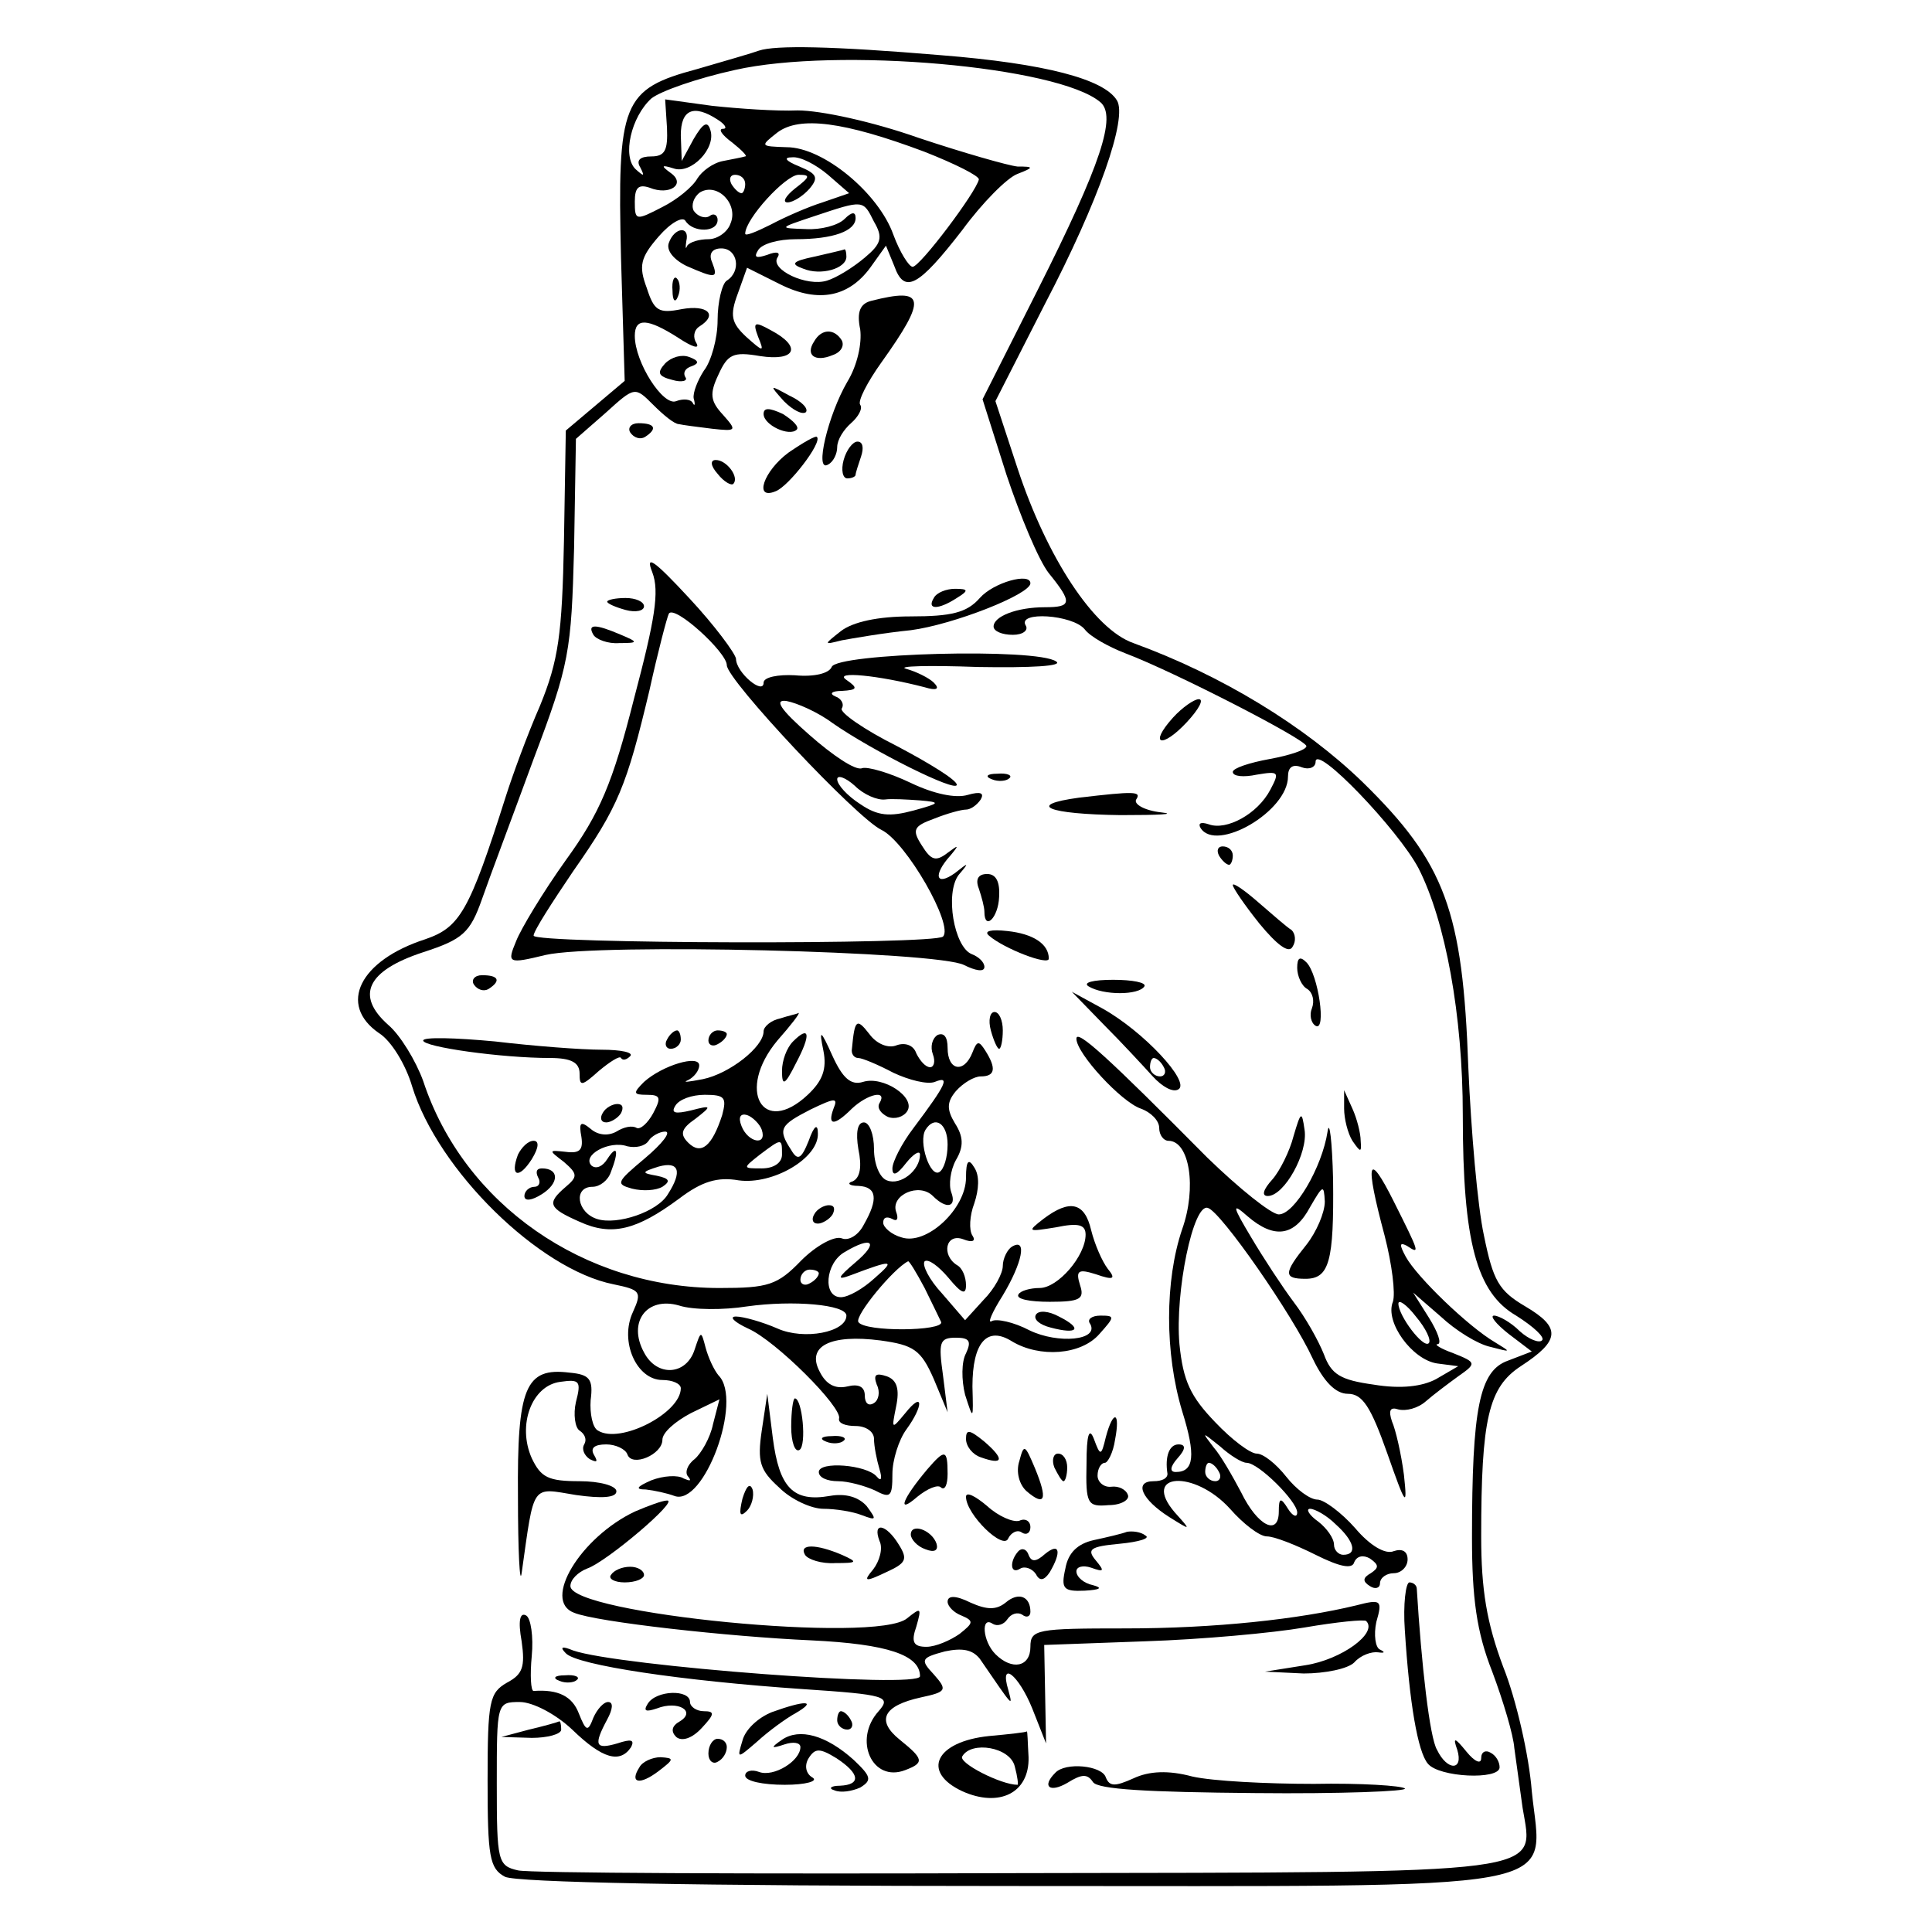 <?xml version="1.0" standalone="no"?>
<!DOCTYPE svg PUBLIC "-//W3C//DTD SVG 20010904//EN"
 "http://www.w3.org/TR/2001/REC-SVG-20010904/DTD/svg10.dtd">
<svg version="1.0" xmlns="http://www.w3.org/2000/svg"
 width="210pt" height="210pt" viewBox="0 0 210 210"
 preserveAspectRatio="xMidYMid meet">
<g transform="translate(0,210) scale(0.1,-0.1)"
fill="#000000" stroke="none">
<path d="M825 2045 c-5 -2 -36 -11 -67 -20 -82 -22 -87 -36 -83 -205 l4 -134
-32 -27 -32 -27 -2 -120 c-2 -102 -6 -130 -26 -179 -14 -32 -30 -76 -37 -98
-40 -126 -50 -143 -88 -156 -71 -23 -95 -71 -50 -102 13 -8 29 -34 36 -58 28
-91 138 -199 219 -215 29 -6 31 -8 21 -30 -15 -32 4 -74 32 -74 11 0 20 -4 20
-9 0 -27 -66 -61 -90 -46 -6 3 -9 19 -8 33 3 23 -1 28 -23 30 -48 6 -57 -16
-56 -135 0 -59 2 -97 4 -83 14 99 10 93 59 85 28 -4 44 -3 44 4 0 6 -18 11
-40 11 -34 0 -42 4 -52 25 -16 36 0 79 31 83 21 3 23 1 17 -22 -3 -13 -1 -28
4 -31 6 -4 8 -10 5 -15 -3 -5 0 -12 6 -16 8 -4 9 -3 5 4 -5 8 0 12 13 12 10 0
21 -5 23 -11 5 -14 38 0 38 16 0 8 14 20 31 29 l31 15 -7 -27 c-3 -15 -13 -32
-20 -38 -8 -6 -11 -15 -7 -19 4 -5 2 -5 -5 -2 -6 4 -22 3 -35 -2 -16 -7 -18
-10 -6 -10 9 -1 23 -4 31 -7 32 -12 75 104 48 131 -5 6 -11 19 -14 30 -5 19
-5 19 -12 -2 -9 -28 -41 -30 -55 -3 -18 33 3 61 38 51 15 -5 49 -5 74 -1 50 7
108 2 108 -10 0 -18 -46 -27 -75 -14 -16 7 -37 13 -45 13 -8 0 -2 -6 13 -13
30 -13 103 -86 99 -98 -1 -5 7 -8 18 -8 11 0 20 -6 20 -14 0 -8 3 -23 6 -33 3
-10 2 -14 -3 -8 -11 13 -63 17 -63 5 0 -6 9 -10 21 -10 11 0 29 -5 40 -10 17
-9 19 -7 19 18 0 15 7 37 15 48 19 26 19 43 -1 18 -15 -18 -15 -18 -10 7 4 19
1 29 -10 33 -12 4 -15 2 -11 -9 4 -8 2 -17 -3 -20 -6 -4 -10 0 -10 8 0 10 -7
13 -19 10 -13 -3 -23 2 -30 16 -15 28 12 41 66 34 36 -5 44 -10 58 -42 l15
-36 -5 40 c-5 36 -4 41 14 41 15 0 17 -4 11 -17 -5 -9 -5 -29 -1 -45 9 -28 9
-28 8 9 0 48 16 66 43 49 30 -18 75 -15 95 8 17 19 17 20 1 20 -9 0 -15 -4
-11 -9 10 -18 -35 -22 -66 -7 -17 9 -36 13 -41 10 -5 -3 0 9 12 28 21 35 27
63 10 53 -5 -3 -10 -13 -10 -21 0 -8 -9 -25 -21 -37 l-20 -22 -25 29 c-14 15
-22 31 -19 35 4 3 15 -5 26 -18 14 -17 19 -19 19 -8 0 9 -4 19 -10 22 -17 11
-12 35 7 28 10 -4 14 -2 10 4 -4 6 -3 22 2 35 5 15 6 30 0 39 -6 10 -9 8 -9
-11 0 -34 -43 -74 -70 -65 -11 3 -20 11 -20 16 0 6 4 7 10 4 5 -3 7 0 4 8 -6
18 25 32 40 17 15 -15 26 -12 20 4 -3 8 -1 24 5 35 9 15 8 26 -1 40 -9 15 -9
23 1 35 8 9 20 16 27 16 16 0 17 9 5 28 -7 11 -9 11 -14 -2 -9 -23 -27 -20
-27 5 0 12 -4 17 -11 14 -6 -4 -8 -13 -5 -21 3 -8 1 -14 -3 -14 -5 0 -11 7
-15 15 -3 9 -12 12 -21 9 -9 -4 -22 1 -30 12 -14 18 -16 16 -19 -16 -1 -5 2
-10 7 -10 4 0 21 -7 38 -16 17 -8 37 -13 45 -10 17 7 13 -2 -23 -50 -13 -17
-23 -37 -23 -44 0 -9 5 -7 15 6 8 10 15 14 15 9 0 -17 -21 -34 -36 -28 -8 3
-14 18 -14 34 0 16 -5 29 -11 29 -7 0 -9 -11 -6 -29 4 -19 2 -31 -6 -35 -7 -2
-4 -5 6 -5 20 -1 22 -14 6 -42 -6 -12 -17 -18 -24 -15 -8 3 -28 -8 -44 -24
-26 -27 -36 -30 -89 -30 -147 0 -278 91 -322 225 -8 22 -25 50 -38 61 -36 32
-23 59 38 79 43 14 51 21 64 58 8 23 34 92 56 152 39 103 41 117 44 229 l2
119 32 28 c32 29 32 29 52 9 11 -11 23 -21 28 -21 4 -1 20 -3 36 -5 27 -3 27
-2 12 15 -14 15 -15 23 -5 44 10 22 16 25 45 20 39 -6 46 10 12 28 -18 10 -20
9 -14 -7 7 -17 6 -17 -13 0 -16 15 -18 23 -9 47 l10 28 36 -18 c42 -21 76 -14
100 21 l15 21 9 -22 c11 -31 26 -23 74 39 22 30 49 57 60 61 18 7 18 8 0 8
-10 1 -59 15 -107 31 -51 18 -107 30 -132 30 -23 -1 -65 2 -93 5 l-51 7 2 -31
c1 -24 -2 -31 -17 -31 -12 0 -17 -4 -12 -12 5 -10 4 -10 -5 -2 -15 14 -5 57
17 77 10 8 50 22 91 31 111 25 351 4 397 -35 18 -15 1 -67 -68 -204 l-60 -119
26 -82 c15 -45 35 -93 46 -107 26 -32 25 -37 -4 -37 -31 0 -56 -10 -56 -21 0
-5 9 -9 21 -9 11 0 17 5 14 10 -10 16 51 12 64 -4 6 -8 26 -19 44 -26 53 -20
197 -94 197 -101 0 -4 -18 -10 -40 -14 -22 -4 -40 -10 -40 -14 0 -5 12 -6 26
-3 24 4 25 3 15 -16 -14 -27 -48 -45 -67 -38 -9 3 -12 1 -9 -4 17 -27 95 18
95 56 0 10 5 14 15 10 8 -3 15 0 15 6 0 20 90 -74 112 -116 29 -57 48 -159 48
-268 0 -138 15 -193 58 -218 19 -12 32 -24 28 -27 -3 -3 -14 1 -24 10 -10 10
-23 17 -28 17 -5 0 2 -9 16 -20 l25 -19 -26 -10 c-31 -11 -39 -52 -39 -192 0
-66 5 -103 22 -146 12 -32 23 -69 24 -83 2 -14 6 -43 9 -65 12 -73 37 -70
-549 -71 -287 -1 -531 0 -543 3 -22 5 -23 10 -23 94 0 88 0 89 25 89 14 0 39
-13 57 -30 33 -32 52 -37 64 -19 4 8 0 9 -15 4 -24 -7 -26 -2 -11 26 6 11 7
19 1 19 -5 0 -12 -8 -16 -17 -6 -16 -8 -15 -16 5 -7 18 -22 26 -49 24 -3 0 -4
17 -2 38 2 21 -1 41 -6 44 -7 4 -9 -6 -5 -28 4 -28 1 -36 -16 -45 -19 -11 -21
-20 -21 -106 0 -83 2 -96 19 -105 13 -6 203 -10 548 -10 623 0 579 -8 568 103
-3 39 -17 100 -31 135 -18 48 -24 84 -24 142 0 128 8 162 43 185 43 28 44 42
5 65 -29 17 -35 28 -45 77 -7 32 -14 114 -17 183 -6 170 -25 222 -115 310 -63
61 -153 116 -249 151 -43 15 -94 93 -126 190 l-24 73 54 106 c58 111 90 202
78 221 -14 23 -78 40 -191 49 -119 10 -180 11 -198 5z m-45 -75 c8 -5 11 -10
6 -10 -6 0 -1 -7 10 -15 10 -8 17 -15 14 -15 -3 -1 -14 -3 -24 -5 -11 -2 -23
-11 -28 -19 -5 -9 -22 -23 -38 -31 -29 -15 -30 -15 -30 6 0 15 4 19 16 15 22
-9 40 4 23 16 -11 8 -10 9 3 5 19 -7 47 22 40 42 -3 10 -8 7 -18 -10 l-13 -24
-1 28 c0 28 14 34 40 17z m225 -35 c33 -13 59 -26 59 -30 -3 -14 -64 -95 -72
-95 -4 0 -14 16 -21 35 -16 45 -76 95 -116 95 -29 1 -29 1 -10 16 24 18 72 12
160 -21z m-105 -25 l23 -20 -29 -10 c-16 -5 -41 -16 -56 -24 -16 -8 -28 -13
-28 -10 0 16 44 64 58 64 13 0 13 -2 -4 -15 -10 -8 -14 -15 -8 -15 6 0 17 7
24 15 10 12 8 16 -11 24 -15 6 -18 10 -8 10 9 1 26 -8 39 -19z m-90 -10 c0 -5
-2 -10 -4 -10 -3 0 -8 5 -11 10 -3 6 -1 10 4 10 6 0 11 -4 11 -10z m-16 -43
c-3 -9 -14 -17 -24 -17 -10 0 -20 -3 -23 -7 -2 -5 -2 -2 -1 5 4 17 -13 15 -19
-2 -3 -8 5 -18 19 -25 32 -14 35 -14 28 4 -4 9 0 15 10 15 18 0 22 -25 6 -35
-5 -3 -10 -23 -10 -43 0 -20 -7 -45 -15 -55 -7 -11 -12 -24 -11 -30 2 -7 1 -9
-1 -5 -2 4 -10 5 -18 2 -14 -6 -45 42 -45 71 0 20 14 19 47 -2 15 -10 24 -13
20 -6 -4 6 -3 14 3 18 21 13 9 24 -19 19 -25 -5 -30 -2 -38 23 -9 24 -7 33 13
56 13 15 26 22 29 17 8 -13 35 -13 35 1 0 5 -4 8 -9 4 -5 -3 -13 0 -17 6 -3 6
0 15 7 20 19 11 42 -13 33 -34z m156 2 c10 -17 8 -24 -10 -39 -13 -11 -31 -22
-41 -25 -22 -7 -62 12 -54 25 4 6 -1 7 -11 3 -12 -4 -15 -3 -10 5 4 7 22 12
41 12 41 0 65 9 65 23 0 7 -4 7 -12 -1 -7 -7 -26 -12 -42 -11 -30 1 -30 1 9
14 54 18 53 18 65 -6z m80 -1003 c0 -14 -4 -27 -9 -30 -10 -6 -23 33 -15 46
10 16 24 7 24 -16z m-100 -128 c-20 -17 -21 -20 -5 -14 45 17 49 17 26 -3 -13
-12 -29 -21 -37 -21 -20 0 -17 37 4 49 30 18 38 11 12 -11z m75 -28 c8 -16 16
-33 18 -37 3 -10 -83 -11 -90 0 -4 7 38 58 54 66 1 1 9 -12 18 -29z m-115 16
c0 -3 -4 -8 -10 -11 -5 -3 -10 -1 -10 4 0 6 5 11 10 11 6 0 10 -2 10 -4z"/>
<path d="M731 1784 c0 -11 3 -14 6 -6 3 7 2 16 -1 19 -3 4 -6 -2 -5 -13z"/>
<path d="M723 1705 c-9 -10 -8 -14 8 -18 10 -3 17 -1 14 3 -3 5 0 10 7 12 8 3
8 6 -3 10 -8 3 -19 0 -26 -7z"/>
<path d="M885 1821 c-24 -5 -26 -8 -12 -13 19 -8 47 0 47 13 0 5 -1 8 -2 8 -2
-1 -16 -4 -33 -8z"/>
<path d="M947 1773 c-12 -3 -16 -12 -12 -31 2 -15 -3 -39 -14 -57 -21 -36 -36
-99 -21 -90 6 3 10 12 10 19 0 8 7 19 15 26 8 7 13 16 10 20 -3 4 8 25 23 46
50 70 48 82 -11 67z"/>
<path d="M885 1729 c-10 -15 1 -23 20 -15 9 3 13 10 10 16 -8 13 -22 13 -30
-1z"/>
<path d="M852 1664 c10 -10 20 -15 24 -12 3 4 -5 12 -18 18 -22 12 -22 12 -6
-6z"/>
<path d="M830 1650 c0 -12 28 -25 36 -17 3 3 -4 10 -15 17 -15 7 -21 7 -21 0z"/>
<path d="M685 1630 c4 -6 11 -8 16 -5 14 9 11 15 -7 15 -8 0 -12 -5 -9 -10z"/>
<path d="M857 1608 c-27 -20 -38 -52 -14 -42 14 5 51 53 45 59 -1 2 -15 -6
-31 -17z"/>
<path d="M917 1600 c-3 -11 -1 -20 4 -20 5 0 9 2 9 4 0 2 3 11 6 20 3 9 2 16
-4 16 -5 0 -12 -9 -15 -20z"/>
<path d="M780 1585 c7 -9 15 -13 17 -11 7 7 -7 26 -19 26 -6 0 -6 -6 2 -15z"/>
<path d="M709 1478 c8 -21 3 -51 -20 -138 -23 -91 -37 -124 -74 -175 -25 -35
-49 -75 -54 -88 -10 -24 -9 -25 32 -15 57 13 427 4 455 -11 12 -6 22 -8 22 -2
0 5 -6 11 -14 14 -19 8 -29 66 -14 86 12 14 11 14 -4 2 -21 -15 -24 -2 -5 19
10 12 9 12 -3 3 -13 -10 -18 -8 -28 8 -11 17 -9 21 13 29 15 6 30 10 35 10 5
0 12 5 16 11 4 7 0 9 -14 5 -13 -4 -37 1 -62 13 -23 11 -47 18 -53 16 -7 -3
-32 14 -57 36 -32 28 -39 39 -25 37 11 -2 34 -12 50 -24 43 -30 135 -76 135
-67 0 5 -29 23 -65 42 -36 18 -63 37 -60 41 3 5 -1 11 -7 13 -7 3 -4 6 7 6 17
1 18 3 5 12 -15 10 35 5 85 -8 13 -4 17 -2 10 5 -5 5 -19 12 -30 15 -11 3 24
4 78 2 58 -1 93 1 85 6 -21 15 -239 9 -244 -6 -3 -7 -19 -11 -40 -9 -18 1 -34
-2 -34 -8 0 -14 -30 11 -30 26 -1 6 -23 36 -51 66 -38 41 -48 48 -40 28z m81
-101 c0 -16 141 -166 168 -179 27 -13 79 -104 67 -116 -9 -9 -445 -8 -445 1 0
5 20 36 43 70 49 70 58 92 83 197 9 41 19 79 21 83 6 10 63 -42 63 -56z m172
-146 c7 1 24 0 38 -1 23 -2 22 -3 -7 -11 -26 -7 -39 -6 -58 7 -14 9 -25 21
-25 27 0 5 9 2 19 -7 10 -10 25 -16 33 -15z"/>
<path d="M1065 1450 c-14 -16 -31 -20 -75 -20 -36 0 -63 -6 -76 -16 -19 -15
-19 -15 1 -10 11 2 45 8 75 11 46 6 130 39 130 51 0 12 -40 1 -55 -16z"/>
<path d="M1015 1450 c-8 -13 5 -13 25 0 13 8 13 10 -2 10 -9 0 -20 -4 -23 -10z"/>
<path d="M660 1446 c0 -2 9 -6 20 -9 11 -3 20 -1 20 4 0 5 -9 9 -20 9 -11 0
-20 -2 -20 -4z"/>
<path d="M645 1410 c3 -5 16 -10 28 -9 21 0 21 1 2 9 -28 12 -37 12 -30 0z"/>
<path d="M1275 1320 c-27 -30 -12 -34 15 -5 13 14 19 25 13 25 -5 0 -18 -9
-28 -20z"/>
<path d="M1078 1253 c7 -3 16 -2 19 1 4 3 -2 6 -13 5 -11 0 -14 -3 -6 -6z"/>
<path d="M1173 1233 c-59 -8 -34 -18 45 -19 42 0 62 1 44 3 -18 2 -30 9 -27
14 6 9 -2 9 -62 2z"/>
<path d="M1325 1170 c3 -5 8 -10 11 -10 2 0 4 5 4 10 0 6 -5 10 -11 10 -5 0
-7 -4 -4 -10z"/>
<path d="M1064 1134 c3 -9 6 -20 6 -25 0 -21 15 -7 16 16 1 16 -3 25 -13 25
-10 0 -13 -6 -9 -16z"/>
<path d="M1340 1138 c0 -3 13 -22 29 -42 19 -23 32 -33 36 -25 4 6 3 14 -1 18
-5 3 -21 17 -36 30 -16 14 -28 22 -28 19z"/>
<path d="M1075 1083 c16 -14 65 -33 65 -25 0 16 -17 27 -45 30 -18 2 -26 0
-20 -5z"/>
<path d="M1410 1048 c0 -9 5 -20 11 -23 6 -4 8 -13 5 -21 -3 -7 -1 -16 4 -19
12 -7 3 56 -10 69 -7 7 -10 5 -10 -6z"/>
<path d="M515 1030 c4 -6 11 -8 16 -5 14 9 11 15 -7 15 -8 0 -12 -5 -9 -10z"/>
<path d="M1183 1028 c16 -10 55 -10 61 0 2 4 -13 7 -34 7 -22 0 -33 -3 -27 -7z"/>
<path d="M1200 986 c19 -19 43 -45 53 -56 10 -11 22 -18 28 -14 13 8 -38 63
-83 88 l-33 18 35 -36z m65 -46 c3 -5 1 -10 -4 -10 -6 0 -11 5 -11 10 0 6 2
10 4 10 3 0 8 -4 11 -10z"/>
<path d="M848 993 c-10 -2 -18 -9 -18 -14 0 -17 -37 -46 -66 -52 -16 -3 -23
-4 -16 -1 6 3 12 10 12 16 0 12 -40 0 -60 -18 -12 -12 -12 -14 3 -14 15 0 16
-3 7 -20 -6 -11 -14 -18 -18 -16 -5 3 -14 1 -22 -4 -9 -5 -20 -4 -28 3 -11 9
-13 7 -10 -9 2 -14 -2 -18 -17 -16 -19 2 -19 2 -2 -11 15 -13 15 -16 2 -27
-21 -18 -19 -23 15 -38 35 -16 62 -9 108 25 25 19 42 24 65 20 37 -5 87 24 86
51 0 11 -4 9 -10 -8 -8 -20 -12 -22 -19 -10 -15 23 -12 27 21 44 27 13 30 13
25 1 -7 -19 1 -19 20 0 17 16 39 21 30 6 -3 -5 1 -11 9 -15 8 -3 17 0 21 6 10
15 -26 39 -48 32 -13 -4 -22 4 -33 28 -13 29 -15 30 -10 6 4 -20 -1 -33 -17
-48 -49 -46 -78 5 -33 59 15 17 25 30 23 30 -1 -1 -11 -3 -20 -6z m-63 -105
c-11 -34 -23 -44 -37 -30 -9 9 -8 15 8 26 18 14 18 15 -5 9 -17 -4 -22 -3 -17
5 4 7 18 12 32 12 22 0 24 -3 19 -22z m43 -16 c6 -18 -15 -14 -22 4 -4 10 -1
14 6 12 6 -2 14 -10 16 -16z m-127 -31 c-31 -26 -32 -28 -14 -33 12 -3 26 -2
33 2 9 6 8 9 -6 12 -17 3 -17 4 2 10 22 6 26 -5 10 -30 -11 -19 -55 -34 -77
-27 -22 7 -26 35 -5 35 8 0 17 7 20 16 9 23 7 31 -4 14 -5 -8 -12 -11 -17 -7
-11 11 19 28 39 21 9 -2 19 0 23 6 3 5 12 10 18 10 7 0 -3 -13 -22 -29z m149
4 c0 -9 -9 -15 -22 -15 -21 0 -21 0 -2 15 24 18 24 18 24 0z"/>
<path d="M1077 980 c3 -11 7 -20 9 -20 2 0 4 9 4 20 0 11 -4 20 -9 20 -5 0 -7
-9 -4 -20z"/>
<path d="M460 969 c0 -7 85 -19 138 -19 23 0 32 -5 32 -17 0 -14 2 -14 21 3
12 10 23 17 24 14 2 -3 6 -2 10 2 4 4 -10 7 -31 7 -22 0 -74 4 -116 9 -43 4
-78 5 -78 1z"/>
<path d="M725 970 c-3 -5 -1 -10 4 -10 6 0 11 5 11 10 0 6 -2 10 -4 10 -3 0
-8 -4 -11 -10z"/>
<path d="M770 969 c0 -5 5 -7 10 -4 6 3 10 8 10 11 0 2 -4 4 -10 4 -5 0 -10
-5 -10 -11z"/>
<path d="M862 968 c-7 -7 -12 -21 -12 -32 0 -17 3 -16 15 8 17 32 15 42 -3 24z"/>
<path d="M1170 971 c0 -16 49 -69 70 -76 11 -4 20 -13 20 -21 0 -8 5 -14 10
-14 23 0 31 -51 15 -96 -19 -56 -19 -135 0 -198 15 -48 13 -66 -7 -66 -7 0 -6
6 2 15 9 10 9 15 1 15 -10 0 -15 -13 -12 -32 0 -5 -6 -8 -15 -8 -22 0 -13 -20
17 -39 24 -15 24 -15 6 5 -37 43 21 47 60 4 14 -16 32 -30 40 -30 8 0 31 -9
53 -20 26 -13 40 -16 42 -8 3 7 10 8 17 4 10 -7 10 -10 1 -16 -9 -5 -9 -9 -1
-14 6 -4 11 -2 11 3 0 6 7 11 15 11 8 0 15 7 15 15 0 9 -6 12 -15 9 -9 -4 -26
6 -42 25 -15 17 -34 31 -41 31 -8 0 -23 11 -34 25 -11 14 -25 25 -32 25 -7 0
-27 15 -45 34 -27 28 -35 45 -39 85 -5 56 15 154 31 148 14 -4 92 -116 114
-164 12 -25 25 -38 38 -38 16 0 25 -14 43 -65 20 -57 22 -60 18 -23 -3 23 -9
49 -13 58 -4 12 -2 16 7 13 8 -2 21 1 30 9 8 7 24 19 35 27 20 14 20 15 -5 25
-14 5 -22 10 -17 10 4 1 0 13 -10 29 l-17 27 30 -26 c16 -15 40 -30 54 -33 23
-6 23 -6 5 5 -29 17 -85 71 -97 93 -7 13 -7 16 1 12 15 -10 14 -8 -14 48 -28
56 -32 45 -10 -37 8 -31 12 -63 9 -72 -9 -22 21 -63 48 -67 l23 -3 -24 -14
c-15 -8 -38 -11 -68 -6 -36 5 -46 11 -54 33 -6 15 -20 40 -33 57 -12 16 -33
48 -46 70 -21 35 -21 38 -4 23 29 -25 51 -22 68 10 14 24 15 25 16 6 0 -12 -9
-33 -20 -47 -25 -31 -25 -37 -1 -37 26 0 31 19 30 108 -1 42 -4 66 -6 52 -6
-39 -36 -90 -53 -90 -8 0 -43 28 -78 62 -107 108 -142 140 -142 129z m383
-331 c-6 -6 -33 30 -33 43 0 5 9 -1 19 -14 11 -13 17 -26 14 -29z m-198 -130
c13 0 55 -42 55 -54 0 -6 -5 -4 -10 4 -8 13 -10 12 -10 -3 0 -27 -23 -16 -41
21 -9 17 -22 40 -30 49 -13 17 -13 17 7 1 11 -10 24 -18 29 -18z m-30 -10 c3
-5 1 -10 -4 -10 -6 0 -11 5 -11 10 0 6 2 10 4 10 3 0 8 -4 11 -10z m127 -57
c20 -18 24 -33 8 -33 -5 0 -10 5 -10 11 0 7 -8 18 -17 25 -10 7 -14 14 -9 14
5 0 18 -7 28 -17z"/>
<path d="M1461 895 c0 -11 4 -27 9 -35 9 -13 10 -13 9 0 0 8 -4 24 -9 35 l-9
20 0 -20z"/>
<path d="M655 890 c-3 -5 -2 -10 4 -10 5 0 13 5 16 10 3 6 2 10 -4 10 -5 0
-13 -4 -16 -10z"/>
<path d="M1406 865 c-4 -16 -15 -38 -23 -47 -10 -11 -12 -18 -5 -18 18 0 44
47 40 72 -3 21 -4 20 -12 -7z"/>
<path d="M563 845 c-9 -24 1 -27 15 -5 8 13 8 20 2 20 -6 0 -13 -7 -17 -15z"/>
<path d="M585 820 c3 -5 1 -10 -4 -10 -6 0 -11 -5 -11 -10 0 -6 8 -5 19 2 19
12 19 28 0 28 -6 0 -7 -4 -4 -10z"/>
<path d="M885 780 c-3 -5 -2 -10 4 -10 5 0 13 5 16 10 3 6 2 10 -4 10 -5 0
-13 -4 -16 -10z"/>
<path d="M1134 775 c-18 -14 -17 -14 14 -9 24 5 32 3 32 -8 0 -23 -30 -58 -50
-58 -10 0 -21 -3 -23 -7 -3 -5 12 -8 34 -8 33 0 38 3 33 18 -5 16 -2 18 17 12
20 -7 22 -5 13 6 -6 8 -14 26 -18 42 -7 30 -23 34 -52 12z"/>
<path d="M1126 671 c-3 -5 4 -11 16 -14 30 -8 35 -1 9 12 -11 6 -22 7 -25 2z"/>
<path d="M828 545 c-5 -34 -2 -43 19 -62 13 -13 35 -23 48 -23 13 0 32 -3 42
-7 16 -6 16 -5 5 10 -9 10 -23 14 -40 11 -40 -7 -55 9 -62 63 l-6 48 -6 -40z"/>
<path d="M860 549 c0 -16 4 -28 9 -25 8 5 3 56 -5 56 -2 0 -4 -14 -4 -31z"/>
<path d="M1202 538 c-5 -21 -6 -21 -13 -2 -5 13 -8 5 -8 -27 -1 -44 1 -47 24
-45 14 0 23 6 21 11 -2 6 -10 10 -18 9 -8 -1 -15 5 -15 12 0 8 4 14 8 14 3 0
9 11 11 25 6 31 -2 33 -10 3z"/>
<path d="M1050 536 c0 -8 7 -17 16 -20 25 -9 26 -2 4 17 -16 13 -20 14 -20 3z"/>
<path d="M898 533 c7 -3 16 -2 19 1 4 3 -2 6 -13 5 -11 0 -14 -3 -6 -6z"/>
<path d="M1108 512 c-4 -12 0 -26 8 -33 20 -17 23 -9 9 25 -11 26 -12 27 -17
8z"/>
<path d="M1008 503 c-27 -32 -34 -50 -11 -30 11 9 23 14 26 10 4 -3 7 3 7 15
0 27 -3 27 -22 5z"/>
<path d="M1146 505 c4 -8 8 -15 10 -15 2 0 4 7 4 15 0 8 -4 15 -10 15 -5 0 -7
-7 -4 -15z"/>
<path d="M807 471 c-4 -17 -3 -21 5 -13 5 5 8 16 6 23 -3 8 -7 3 -11 -10z"/>
<path d="M1050 473 c0 -19 41 -59 46 -45 3 6 10 10 15 6 5 -3 9 0 9 6 0 7 -6
10 -12 7 -7 -2 -23 5 -35 16 -13 11 -23 16 -23 10z"/>
<path d="M690 457 c-59 -28 -101 -97 -66 -110 24 -10 168 -26 258 -30 83 -4
118 -16 118 -39 0 -14 -328 11 -377 28 -12 5 -15 4 -8 -3 12 -13 126 -30 258
-39 90 -6 96 -8 82 -24 -28 -31 -7 -78 29 -64 21 8 20 12 -6 33 -26 21 -18 37
23 46 28 6 29 8 14 25 -15 16 -14 18 12 25 19 4 30 2 38 -8 37 -54 36 -53 31
-34 -10 33 11 17 26 -20 l15 -38 -1 54 -1 53 110 4 c61 2 138 9 173 15 35 6
65 9 67 7 13 -13 -27 -42 -66 -48 l-44 -7 42 -2 c23 0 48 5 55 12 7 8 19 12
26 11 7 -1 8 0 2 3 -5 2 -7 16 -4 30 7 24 5 25 -22 18 -62 -15 -153 -25 -251
-25 -96 0 -103 -1 -103 -20 0 -22 -20 -26 -38 -8 -14 14 -16 42 -3 33 5 -3 12
-1 16 5 4 6 11 8 16 5 5 -4 9 -2 9 3 0 17 -13 22 -27 10 -10 -8 -20 -8 -38 0
-16 8 -25 8 -25 1 0 -5 7 -12 15 -15 14 -6 13 -8 -2 -20 -10 -7 -26 -14 -36
-14 -14 0 -17 5 -11 22 6 21 5 21 -10 9 -33 -28 -366 5 -366 35 0 7 8 15 18
19 21 7 101 75 87 74 -5 0 -21 -6 -35 -12z"/>
<path d="M956 425 c4 -8 0 -22 -7 -31 -11 -13 -9 -14 14 -3 22 10 24 14 14 30
-14 23 -29 25 -21 4z"/>
<path d="M990 432 c0 -5 7 -13 16 -16 10 -4 14 -1 12 6 -5 15 -28 23 -28 10z"/>
<path d="M1225 435 c-5 -2 -22 -6 -36 -9 -18 -4 -28 -14 -31 -31 -5 -22 -2
-25 21 -24 17 1 20 3 9 6 -10 2 -18 9 -18 15 0 5 7 7 16 4 14 -5 15 -4 5 8
-10 12 -6 15 26 18 21 2 34 6 28 9 -5 4 -14 5 -20 4z"/>
<path d="M875 410 c3 -5 18 -10 33 -9 24 0 25 1 7 9 -28 12 -47 12 -40 0z"/>
<path d="M1107 414 c-10 -11 -9 -26 2 -19 5 3 13 0 17 -6 4 -8 9 -7 15 2 13
22 11 33 -5 20 -10 -9 -15 -9 -18 -1 -2 6 -7 8 -11 4z"/>
<path d="M664 388 c-3 -4 4 -8 15 -8 12 0 21 4 21 8 0 5 -7 9 -15 9 -9 0 -18
-4 -21 -9z"/>
<path d="M1527 328 c5 -79 14 -132 25 -145 12 -15 78 -18 78 -4 0 6 -4 13 -10
16 -5 3 -10 1 -10 -6 0 -7 -7 -4 -16 7 -13 16 -15 16 -10 2 7 -23 -11 -23 -22
0 -8 13 -17 93 -22 175 0 4 -4 7 -8 7 -4 0 -7 -24 -5 -52z"/>
<path d="M608 273 c7 -3 16 -2 19 1 4 3 -2 6 -13 5 -11 0 -14 -3 -6 -6z"/>
<path d="M704 248 c-5 -8 -2 -9 10 -5 23 9 43 -3 25 -14 -9 -5 -10 -11 -4 -17
6 -5 17 -2 28 10 14 15 14 18 2 18 -8 0 -15 5 -15 10 0 14 -37 13 -46 -2z"/>
<path d="M839 239 c-15 -6 -29 -19 -32 -31 -6 -20 -6 -20 16 -1 12 11 31 25
42 31 24 14 10 14 -26 1z"/>
<path d="M910 230 c0 -5 5 -10 11 -10 5 0 7 5 4 10 -3 6 -8 10 -11 10 -2 0 -4
-4 -4 -10z"/>
<path d="M575 220 l-30 -8 33 -1 c17 0 32 4 32 9 0 6 -1 9 -2 9 -2 -1 -16 -5
-33 -9z"/>
<path d="M850 209 c-13 -9 -12 -10 3 -5 9 3 17 2 17 -3 0 -15 -29 -33 -45 -27
-8 3 -15 1 -15 -4 0 -6 19 -10 43 -10 23 0 37 4 30 8 -7 4 -9 13 -4 21 7 11
12 11 30 0 26 -17 27 -29 4 -30 -10 0 -13 -3 -6 -5 7 -3 19 -1 28 3 13 8 12
12 -7 30 -30 27 -59 35 -78 22z"/>
<path d="M1075 213 c-58 -6 -74 -39 -29 -60 40 -18 73 -2 72 37 -1 16 -1 29
-2 28 -1 -1 -19 -3 -41 -5z m28 -33 c3 -11 4 -20 3 -20 -18 0 -65 24 -60 31
10 17 52 10 57 -11z"/>
<path d="M770 194 c0 -8 5 -12 10 -9 6 3 10 10 10 16 0 5 -4 9 -10 9 -5 0 -10
-7 -10 -16z"/>
<path d="M695 179 c-11 -17 0 -20 21 -4 17 13 17 14 2 15 -9 0 -20 -5 -23 -11z"/>
<path d="M1147 173 c-15 -15 -6 -22 13 -11 16 10 22 10 28 1 5 -8 60 -11 176
-12 93 -1 167 2 163 5 -3 3 -48 6 -99 5 -51 0 -110 3 -132 8 -26 7 -47 6 -64
-2 -20 -9 -26 -9 -30 1 -4 13 -44 17 -55 5z"/>
</g>
</svg>

